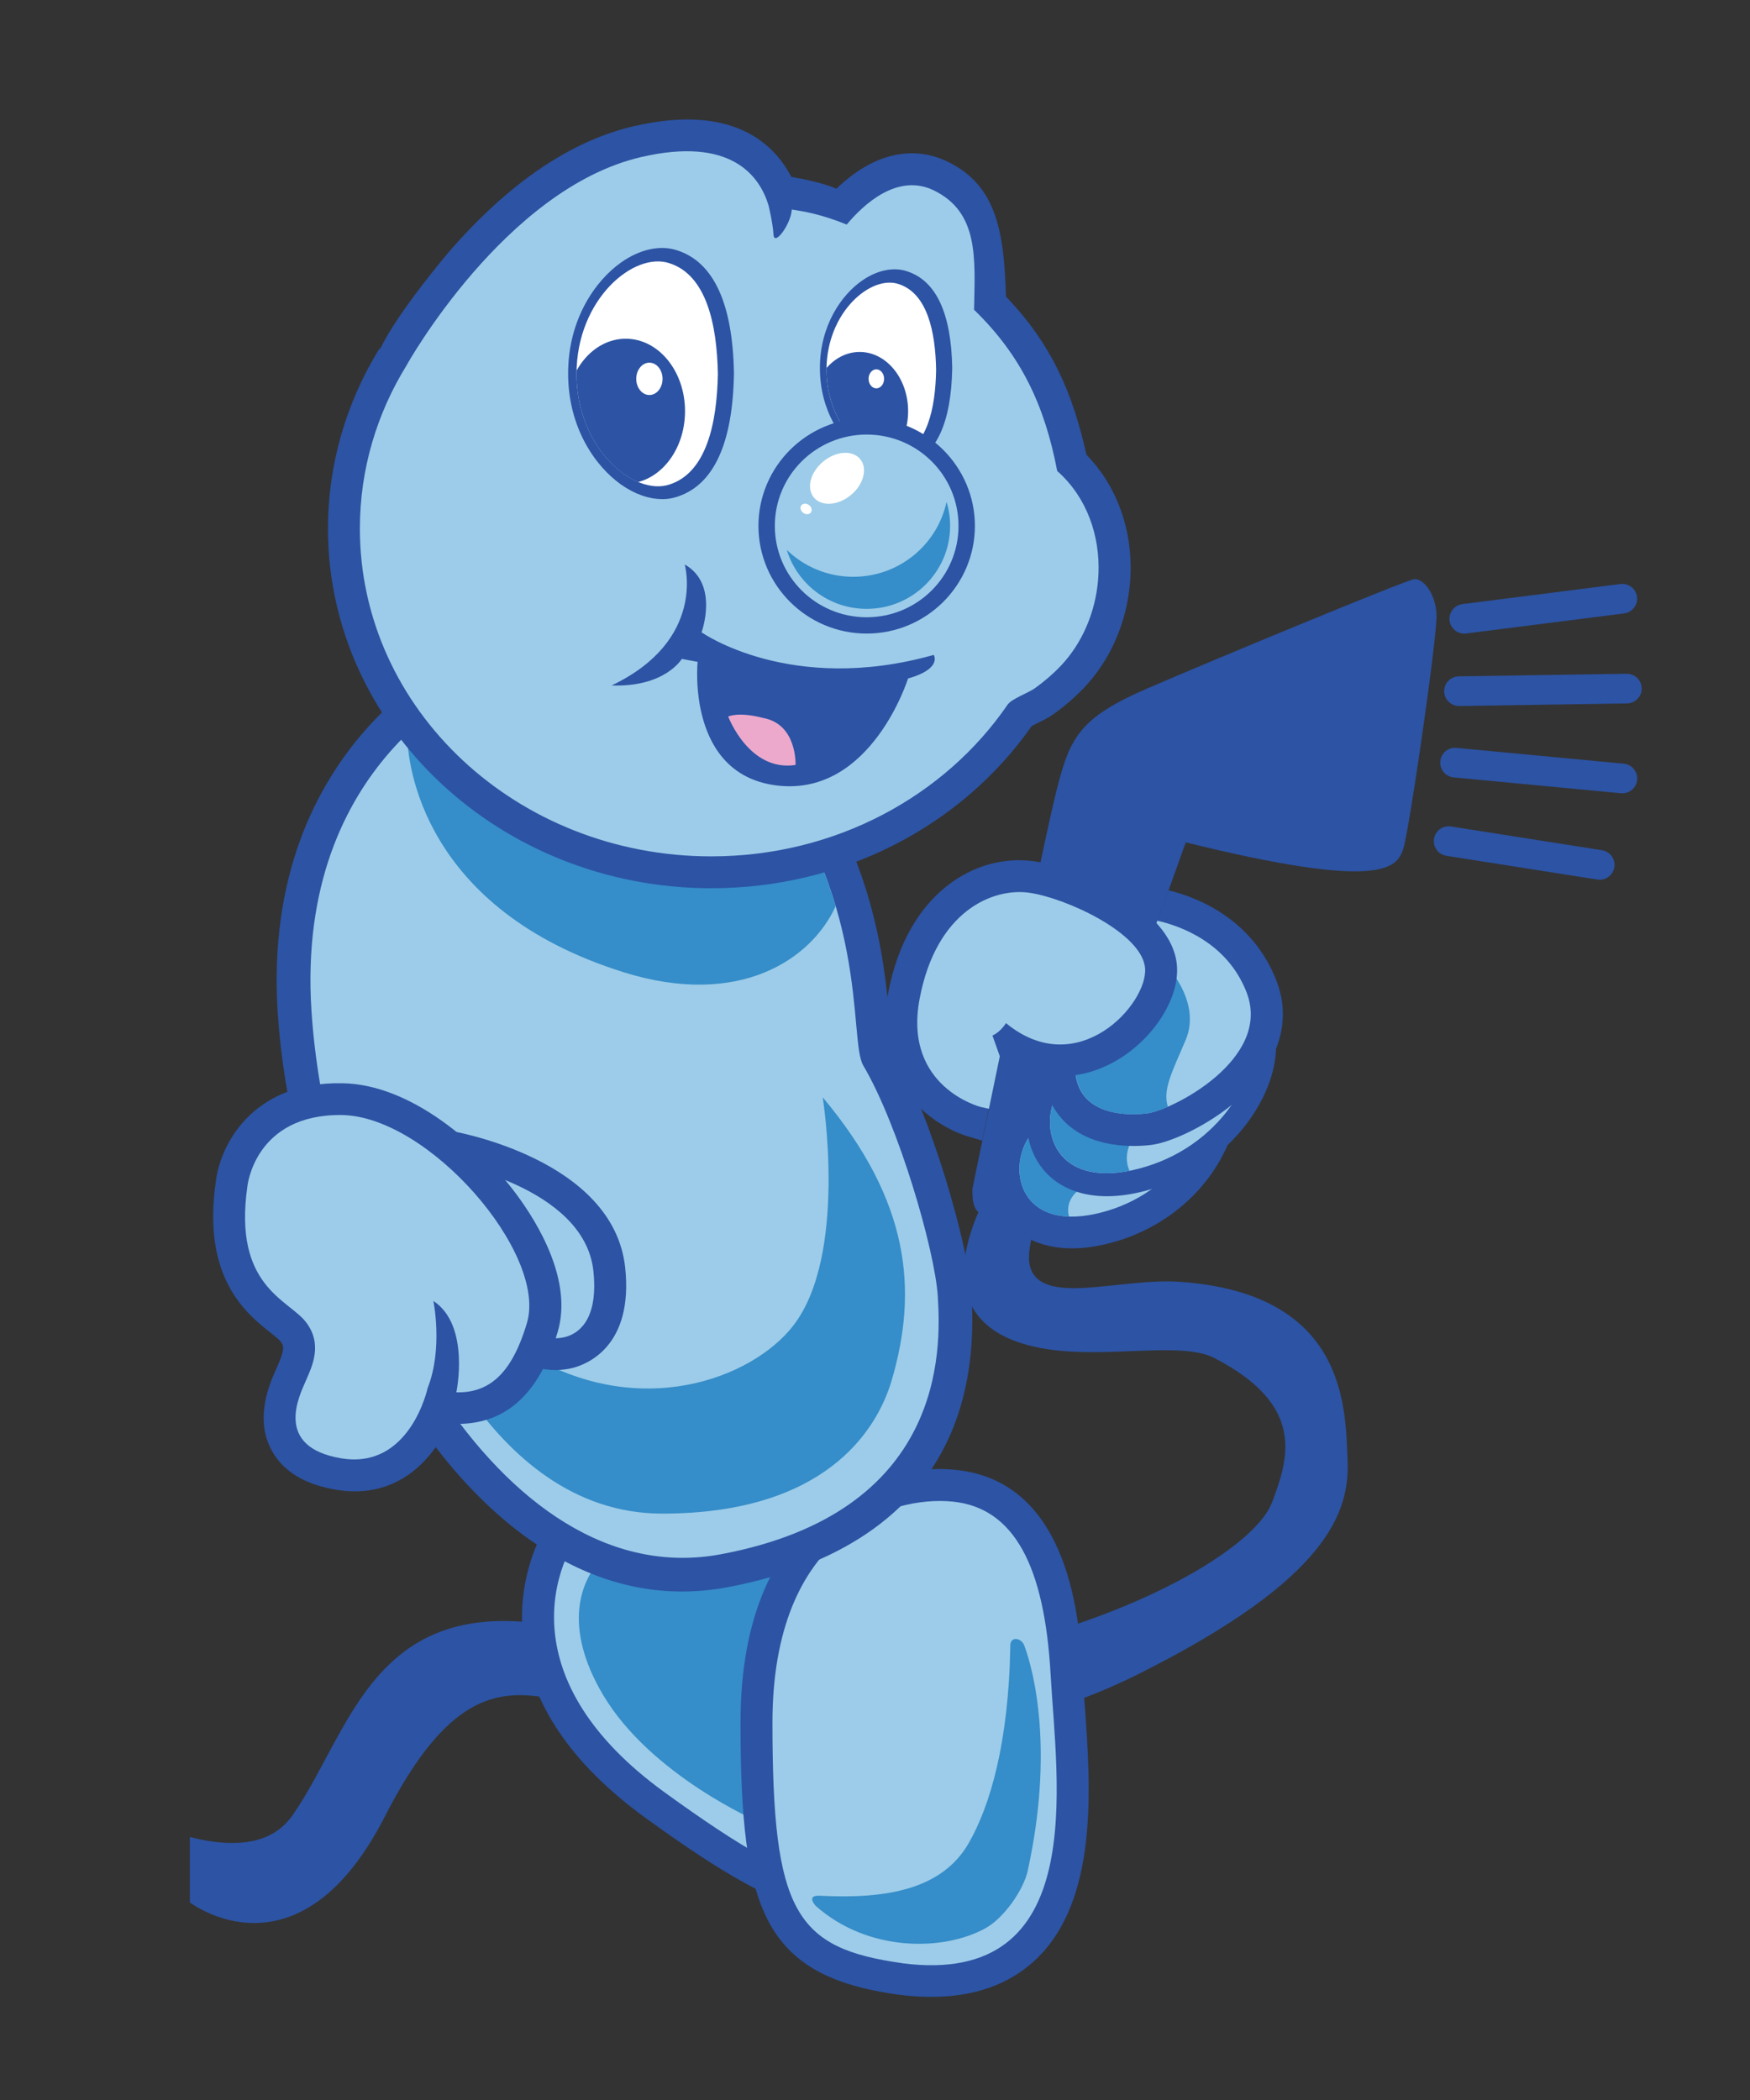 <?xml version="1.0" encoding="UTF-8"?> <svg xmlns="http://www.w3.org/2000/svg" xmlns:xlink="http://www.w3.org/1999/xlink" id="Layer_1" data-name="Layer 1" viewBox="0 0 250 300"><rect x="0" y="0" width="250" height="300" fill="#333333" stroke="none"/><defs><style> .cls-1 { fill: none; } .cls-2 { fill: #9ccce9; } .cls-3 { fill: #eca9cc; } .cls-4 { clip-path: url(#clippath-1); } .cls-5 { clip-path: url(#clippath-3); } .cls-6 { clip-path: url(#clippath-2); } .cls-7 { fill: #fff; } .cls-8 { fill: #2c53a4; } .cls-9 { fill: #358dc9; } .cls-10 { clip-path: url(#clippath); } </style><clipPath id="clippath"><rect class="cls-1" x="27.11" y="14.72" width="207.44" height="270.56"></rect></clipPath><clipPath id="clippath-1"><path class="cls-1" d="M118.07,52.85c0,8.28,6.39,13.63,10.34,12.26,4.04-1.33,5.23-6.73,5.32-12.26-.09-5.53-1.29-10.93-5.32-12.26-.42-.15-.86-.22-1.31-.22-3.91,0-9.02,5.06-9.03,12.48"></path></clipPath><clipPath id="clippath-2"><path class="cls-1" d="M82.36,53.41c0,10.67,8.24,17.56,13.32,15.8,5.2-1.71,6.74-8.67,6.86-15.8-.12-7.12-1.66-14.08-6.86-15.79-.53-.18-1.1-.28-1.69-.28-5.03,0-11.62,6.52-11.63,16.07"></path></clipPath><clipPath id="clippath-3"><rect class="cls-1" x="27.11" y="14.72" width="207.44" height="270.56"></rect></clipPath></defs><g class="cls-10"><path class="cls-8" d="M138.93,169.77s9.71-47.39,11.77-55.89c2.06-8.5,3.23-11.23,13.43-15.63,10.2-4.4,36.53-15.29,37.84-15.5,1.32-.22,3.13,2.05,3.25,5.04.13,2.99-3.85,30.58-4.74,33.42-.88,2.84-3.14,6.04-31.09-.87,0,0-18.69,52.43-19.24,53.61-.55,1.17-1.96,2.25-6.39,1-4.43-1.25-4.87-2-4.84-5.17"></path><path class="cls-8" d="M142.52,168.07s-14.65,21.39,7.23,24.69c8.64,1.3,19.06-1.17,23.72,1.24,13.09,6.76,10.64,14.29,8.25,20.63-4.18,11.08-51.72,32.87-94.79,19.55-33.14-10.25-36.06,12.14-45.13,25.13-1.5,2.15-5.07,5.59-14.68,3.12v9.34s15.48,11.94,27.85-12.25c11.88-23.2,20.62-17.51,33.47-14.39,11.09,2.69,44.37,8.92,74.06-5.91,27.41-13.68,30.34-23.31,30.01-30.72-.32-7.41-.13-23.78-24.08-25.39-8.49-.57-19.82,3.62-21.31-2.29-.72-2.87,1.98-9.42,1.98-9.42l-6.59-3.33Z"></path><path class="cls-8" d="M172.39,149.83c-5.22-1.97-15.55,2.4-21.76,5.48-2.93.41-7.27,2.37-8.99,7.91-1.33,4.3-.33,8.81,2.61,11.76,1.98,1.98,6.58,4.93,15.23,2.35,1-.3,1.98-.65,2.93-1.06,5.51-2.38,9.99-6.55,12.54-11.77,1.95-3.99,2.37-8.03,1.16-11.08-.66-1.66-1.98-2.93-3.73-3.59"></path><path class="cls-2" d="M151.88,159.77s-4.35-.14-5.88,4.79c-1.53,4.94,1.52,11.59,12.17,8.42,10.65-3.17,15.49-13.37,13.69-17.9s-19.98,4.68-19.98,4.68"></path><path class="cls-9" d="M155.26,169.28l7.2-.57c-.52-.47-.86-.96-1.1-1.45-8.19,1.62-11.44-2.75-11.34-7.14-1.37.48-3.15,1.65-4.02,4.45-1.23,3.96.5,9.01,6.71,9.23-.78-3.16,2.55-4.51,2.55-4.51"></path><path class="cls-8" d="M178.6,143.11c-5.3-2-17.15,3.33-22.64,6.06-2.7.29-6.99,2.07-8.7,7.48-1.28,4.07-.37,8.32,2.38,11.09,1.88,1.89,6.33,4.69,14.94,2.11.98-.3,1.95-.65,2.89-1.05,5.68-2.45,10.42-6.83,13-12.12,1.89-3.89,2.33-7.75,1.21-10.61-.54-1.36-1.63-2.41-3.08-2.95"></path><path class="cls-2" d="M156.83,152.42s-4.73-.13-6.42,5.21c-1.69,5.35,1.61,12.54,13.21,9.06,11.6-3.48,16.91-14.54,14.98-19.43s-21.77,5.15-21.77,5.15"></path><path class="cls-9" d="M162.1,162.12c-6.12,1.17-9.91-3.44-11.28-5.53-.15.32-.28.67-.4,1.04-1.57,4.98,1.19,11.55,10.95,9.62-1.21-2.53.74-5.13.74-5.13"></path><path class="cls-8" d="M166.92,127.2l-3.45,9.59-5.87,3.7c-4.97,2.89-7.74,5.73-8.21,8.39-.92,4.63-.1,8.35,2.43,11.08,3.84,4.14,10.06,3.9,12.56,3.61,1.13-.13,2.61-.58,4.27-1.3,4.16-1.8,9.63-5.4,12.49-10.14,2.35-3.89,2.76-8.06,1.2-12.06-3.41-8.72-11.08-11.82-15.42-12.89"></path><path class="cls-2" d="M165.34,131.53c3.29.75,9.97,3.12,12.73,10.2,3.74,9.57-10.67,16.91-14.24,17.33-3.56.42-11.88.17-9.97-9.34,0,0,.33-2.36,7.87-6.33l2.09-7.35,1.51-4.52Z"></path><path class="cls-9" d="M169.37,148.59c2.45-5.73-3.24-11.24-3.24-11.24.49,6.89-8.14,11.72-12.45,13.69-.9,8.21,6.77,8.43,10.16,8.03.68-.08,1.74-.41,3-.95-.76-2.41.53-4.85,2.53-9.52"></path><path class="cls-8" d="M147.63,123.03c-8.07-1.12-18,4.3-20.75,18.83-2.51,13.29,6.81,19.34,12.02,20.66l1.43.44.27-1.51h.02s2.16-10.62,2.16-10.62l1.34,1.05c4.74,2.48,9.93,2.49,14.66.02,5.67-2.96,9.78-9.12,9.35-14.01-.75-8.55-14.97-14.1-20.5-14.87"></path><path class="cls-8" d="M118.99,218.6c-1.33-.82-2.6-1.61-3.76-2.35-5.72-3.68-23.14-14.87-34.23-2.45-4.73,5.3-7.07,12.79-6.28,20.06,1.03,9.49,6.94,18.2,17.55,25.88,21.78,15.77,31.31,18.67,44.83,4.77l.04-.04c1.13-1.19,2.13-2.38,3.01-3.59,3.62-4.95,5.12-10,4.46-15.08-1.6-12.33-15.49-20.93-25.63-27.21"></path><path class="cls-2" d="M133.83,261.36c-10.77,11.07-16.86,10.64-38.86-5.29-22-15.93-16.45-32.64-10.54-39.25,5.91-6.62,15.26-5.16,28.34,3.25,13.08,8.41,39.62,21.78,21.07,41.29"></path><path class="cls-9" d="M108.38,260.27s-15.38-6.61-22.22-18.13c-5.86-9.87-3.17-16.51-.12-19.54,3.05-3.03,31.2-2.74,31.2-2.74,0,0-10.74,1.88-8.85,40.42"></path><path class="cls-2" d="M140.1,158.14s-11.11-2.82-8.73-15.44c2.38-12.62,10.49-15.88,15.63-15.17,5.13.71,16.13,5.69,16.58,10.76.45,5.08-9.6,16.32-19.87,7.87,0,0-.75,1.26-1.93,1.77l1.05,2.97-1.55,7.5-1.18-.26Z"></path><path class="cls-8" d="M154.94,243.37c-.11-1.56-.22-3.04-.3-4.41-.38-6.77-1.53-27.36-18.15-28.98-7.09-.69-14.55,1.84-19.99,6.75-7.11,6.41-10.71,16.29-10.71,29.35,0,26.8,3.25,36.17,22.5,38.87h.05c1.63.22,3.19.32,4.69.32,6.15,0,11.14-1.77,14.88-5.28,9.08-8.54,7.9-24.77,7.04-36.63"></path><path class="cls-2" d="M128.92,280.46c-15.33-2.15-18.57-7.3-18.57-34.37s16.84-32.44,25.7-31.58c8.85.86,13.17,9.24,14.04,24.71.86,15.47,5.61,44.68-21.16,41.25"></path><path class="cls-8" d="M138.78,184.87c-.44-6.87-5.72-25.55-11.18-34.87-.17-.64-.39-3-.49-4.16-.8-8.79-2.29-25.16-15.83-41.57-17.71-21.48-44.13-11.4-44.45-11.27-.3.12-29.72,12.78-27.15,51.79,1.64,24.85,13.93,58.21,34.25,73.88,7.48,5.77,15.39,8.69,23.5,8.69,2.14,0,4.32-.21,6.48-.61,16.93-3.19,36.72-13.04,34.87-41.88"></path><path class="cls-2" d="M68.68,97.43s-26.56,10.96-24.18,47.05c2.37,36.09,26.56,83.57,58.52,77.55,31.96-6.01,31.45-29.08,30.95-36.86-.43-6.62-5.6-24.42-10.65-32.96-2.16-3.65,1.21-24.31-15.76-44.9-15.76-19.12-38.87-9.88-38.87-9.88"></path><path class="cls-9" d="M117.53,156.76s3.63,22.52-4.21,32.62c-5.88,7.59-22.06,13.71-38.16,3.9-16.11-9.82-16.69-10.54-16.69-10.54,0,0,10.59,33.49,36.13,33.49,23.07,0,30.63-11.69,32.79-19.06,3.77-12.85,2.61-25.55-9.87-40.42"></path><path class="cls-9" d="M89.05,138.88c16.52,5.17,26.86-1.79,30.33-9.43-1.5-5.07-3.83-10.63-7.54-16.31l-52.86-9.07c-.27.25-.54.5-.81.76,0,4.23,2.15,25.05,30.89,34.05"></path><path class="cls-8" d="M89.31,181.08c-1.67-15.47-24.19-19.41-25.14-19.57l-3.28-.55-4.91,9.42,1.75,2.29c5.71,7.47,12.39,16.58,13.18,18.22,1.23,2.92,4.78,4.83,8.44,4.83.84,0,1.68-.1,2.5-.31,2.05-.53,8.66-3.12,7.46-14.33"></path><path class="cls-2" d="M63.41,165.99s20.04,3.35,21.36,15.57c1.32,12.23-8.48,10.33-9.66,7.57-1.17-2.77-13.75-19.21-13.75-19.21l2.05-3.93Z"></path><path class="cls-8" d="M73.77,170.61c-5.38-7.24-15.13-15.74-24.91-15.86-13.1-.23-17.5,9.14-18.05,14.18-1.93,13.67,4.39,18.71,7.79,21.42.56.45,1.26,1,1.47,1.27.55.71.56,1.25-.43,3.53l-.27.62c-.83,1.88-3.05,6.87-.56,11.43,1.63,3,4.75,4.89,9.26,5.63.92.15,1.79.22,2.63.22,7.08,0,11.35-5.03,13.47-9.67,7.64.5,12.76-3.84,15.5-13.11,2.16-7.29-2.77-15.45-5.9-19.66"></path><path class="cls-2" d="M61.09,198.3s-2.49,11.64-12.29,10.04c-9.8-1.6-6-9.02-5.12-11.06.88-2.04,2.49-5.24,0-8.44-2.49-3.2-10.39-5.09-8.34-19.36,0,0,1.02-10.33,13.46-10.19,12.44.15,29.41,19.79,26.48,29.69-2.27,7.67-5.68,10.01-10.09,9.93,0,0,2.03-9.57-3.28-13.06,0,0,1.41,6.79-.82,12.45"></path><path class="cls-8" d="M155.21,64.98c-1.97-8.88-5.01-15.85-11.5-22.61-.27-9.29-1.35-15.8-8.2-19.21-5.16-2.57-10.89-1.17-16.02,3.8-2.39-1.02-5.59-1.52-6.45-1.69-2.38-4.62-8.27-10.55-22.5-7.24-9.02,2.09-17.92,8.15-26.45,18-.09.1-7.38,8.7-9.79,13.84l-.1-.06c-4.81,7.79-7.35,16.68-7.35,25.7,0,28.33,24.57,51.38,54.77,51.38,18.53,0,35.59-8.65,45.77-23.17.29-.16.72-.37,1-.51.74-.36,1.5-.74,2.16-1.22,1.6-1.15,3.05-2.41,4.33-3.76,3.72-3.92,6.04-9.2,6.54-14.87.62-7-1.64-13.7-6.2-18.38"></path><path class="cls-2" d="M113.1,29.93c1.63.26,4.07.61,7.86,2.15,2.38-2.86,7.28-7.45,12.51-4.85,6.36,3.16,5.83,9.64,5.68,17.02,6.76,6.55,10.1,13.72,11.88,23.04.31.27.62.55.9.85,3.86,3.96,5.4,9.48,4.93,14.82-.4,4.51-2.23,8.9-5.31,12.15-1.12,1.18-2.36,2.24-3.68,3.19-.94.68-3.35,1.52-3.93,2.37-8.92,13.02-24.54,21.67-42.33,21.67-27.73,0-50.2-20.97-50.2-46.83,0-8.5,2.44-16.46,6.68-23.33-.02,0,14.05-25.22,33.49-29.74,12.86-2.98,16.92,2.68,18.2,6.86,0,0,.61,2.42.72,4.21.11,1.79,2.53-1.57,2.61-3.59"></path><path class="cls-8" d="M97.82,80.65s3.11,10.81-10.44,17.27c7.62.28,10.02-3.79,10.02-3.79l2.26.42s-1.69,16.29,11.57,17.69c13.27,1.4,18.49-15.31,18.49-15.31,4.94-1.4,3.67-3.37,3.67-3.37-20.47,5.76-33.17-3.23-33.17-3.23,0,0,2.54-6.88-2.4-9.69"></path><path class="cls-8" d="M82.72,53.36c0-10.88,8.4-17.91,13.59-16.11,5.3,1.75,6.88,8.84,7,16.11-.12,7.27-1.69,14.36-7,16.11-5.19,1.8-13.59-5.23-13.59-16.11"></path><path class="cls-8" d="M94.59,71.3c-1.88,0-3.93-.71-5.87-2.08-3.65-2.58-7.56-8.1-7.56-15.86h0c0-7.76,3.91-13.28,7.56-15.86,2.73-1.93,5.68-2.55,8.09-1.71,5.16,1.7,7.87,7.61,8.04,17.55-.16,9.99-2.88,15.9-8.06,17.61-.7.24-1.44.36-2.21.36M84.27,53.36c0,6.58,3.23,11.21,6.25,13.34,1.9,1.34,3.82,1.82,5.28,1.31,4.75-1.57,5.86-8.85,5.95-14.68-.09-5.78-1.2-13.06-5.93-14.62-1.48-.51-3.4-.03-5.3,1.3-3.02,2.13-6.25,6.76-6.25,13.34"></path><path class="cls-8" d="M118.67,52.6c0-8.36,6.46-13.76,10.45-12.38,4.08,1.34,5.28,6.8,5.38,12.38-.09,5.59-1.3,11.04-5.38,12.38-3.99,1.38-10.44-4.02-10.45-12.38"></path><path class="cls-8" d="M127.8,66.73c-1.52,0-3.16-.57-4.71-1.66-2.88-2.03-5.95-6.37-5.96-12.47h0c0-6.1,3.08-10.44,5.96-12.47,2.19-1.54,4.57-2.04,6.53-1.36,4.12,1.36,6.28,6,6.41,13.8-.13,7.85-2.29,12.5-6.43,13.86-.57.2-1.17.29-1.8.29M120.21,52.6c0,4.93,2.41,8.38,4.66,9.97,1.34.95,2.73,1.31,3.74.96,3.47-1.14,4.27-6.59,4.35-10.96-.07-4.32-.88-9.77-4.32-10.91-1.03-.35-2.42,0-3.76.96-2.25,1.59-4.66,5.05-4.67,9.98"></path><path class="cls-7" d="M82.36,53.41c0-10.67,8.24-17.56,13.33-15.79,5.2,1.71,6.74,8.67,6.86,15.79-.12,7.12-1.66,14.08-6.86,15.79-5.09,1.76-13.32-5.13-13.33-15.79"></path><path class="cls-7" d="M118.07,52.85c0-8.28,6.39-13.63,10.34-12.26,4.04,1.33,5.23,6.73,5.32,12.26-.09,5.53-1.29,10.93-5.32,12.26-3.95,1.37-10.34-3.98-10.34-12.26"></path><path class="cls-3" d="M104.03,102.36s2.97,7.94,9.62,6.92c0,0,.26-5.85-4.66-6.72-3.53-.92-4.96-.2-4.96-.2"></path></g><g class="cls-4"><path class="cls-8" d="M129.73,58.74c0,4.67-3.1,8.46-6.92,8.46s-6.92-3.79-6.92-8.46,3.1-8.46,6.92-8.46,6.92,3.79,6.92,8.46"></path></g><g class="cls-6"><path class="cls-8" d="M97.86,58.74c0,5.72-3.79,10.35-8.47,10.35s-8.47-4.63-8.47-10.35,3.79-10.35,8.47-10.35,8.47,4.63,8.47,10.35"></path></g><g class="cls-5"><path class="cls-7" d="M126.3,54.12c0,.75-.5,1.36-1.11,1.36s-1.11-.61-1.11-1.36.5-1.36,1.11-1.36,1.11.61,1.11,1.36"></path><path class="cls-7" d="M94.65,54.12c0,1.28-.84,2.31-1.88,2.31s-1.88-1.04-1.88-2.31.84-2.31,1.88-2.31,1.88,1.04,1.88,2.31"></path><path class="cls-8" d="M209.19,90.52c-1.06,0-1.97-.78-2.11-1.85-.15-1.16.68-2.22,1.84-2.37l22.56-2.87c1.18-.14,2.24.68,2.38,1.83.15,1.16-.68,2.22-1.84,2.37l-22.56,2.87c-.09.01-.18.02-.27.02"></path><path class="cls-8" d="M208.44,100.86c-1.16,0-2.11-.93-2.13-2.09-.02-1.17.92-2.13,2.1-2.15l23.96-.37h.03c1.16,0,2.11.93,2.13,2.09.02,1.17-.92,2.13-2.1,2.15l-23.96.37h-.03Z"></path><path class="cls-8" d="M231.76,113.33c-.07,0-.14,0-.2-.01l-23.89-2.26c-1.17-.11-2.03-1.14-1.92-2.31.11-1.17,1.16-2.04,2.32-1.91l23.89,2.26c1.17.11,2.03,1.14,1.92,2.31-.1,1.1-1.03,1.92-2.12,1.92"></path><path class="cls-8" d="M228.52,125.68c-.11,0-.22,0-.34-.03l-21.55-3.39c-1.16-.18-1.96-1.27-1.77-2.43.18-1.16,1.26-1.95,2.44-1.76l21.55,3.39c1.16.18,1.96,1.27,1.77,2.43-.17,1.04-1.07,1.79-2.1,1.79"></path><path class="cls-9" d="M144.32,235.11c.02-1.45,1.6-1.12,2-.05,1.47,3.92,4.22,15.26.49,32.22-.59,2.68-3.35,6.68-5.99,8.16-5.92,3.31-16.76,3.51-24.29-3.17,0,0-1.46-1.56.59-1.45,9.6.5,17.48-.93,21.27-7.52,3.02-5.26,5.72-14.29,5.94-28.2"></path><path class="cls-8" d="M123.81,59.74c-8.53,0-15.46,6.9-15.46,15.39s6.94,15.38,15.46,15.38,15.46-6.9,15.46-15.38-6.94-15.39-15.46-15.39"></path><path class="cls-2" d="M136.93,75.13c0,7.21-5.87,13.05-13.12,13.05s-13.12-5.84-13.12-13.05,5.87-13.05,13.12-13.05,13.12,5.84,13.12,13.05"></path><path class="cls-9" d="M135.22,71.7c-1.32,6.12-6.78,10.7-13.32,10.7-3.69,0-7.04-1.46-9.5-3.84,1.48,4.87,6.03,8.42,11.41,8.42,6.58,0,11.92-5.31,11.92-11.86,0-1.19-.18-2.34-.51-3.43"></path><path class="cls-7" d="M121.58,70.7c-1.82,1.53-4.2,1.7-5.3.39-1.11-1.31-.53-3.61,1.29-5.13,1.82-1.53,4.2-1.7,5.3-.39,1.11,1.31.53,3.61-1.29,5.13"></path><path class="cls-7" d="M115.58,72.16c.37.28.49.76.25,1.06-.23.3-.73.32-1.1.03-.37-.28-.49-.76-.25-1.06.23-.3.73-.32,1.1-.03"></path></g></svg> 
